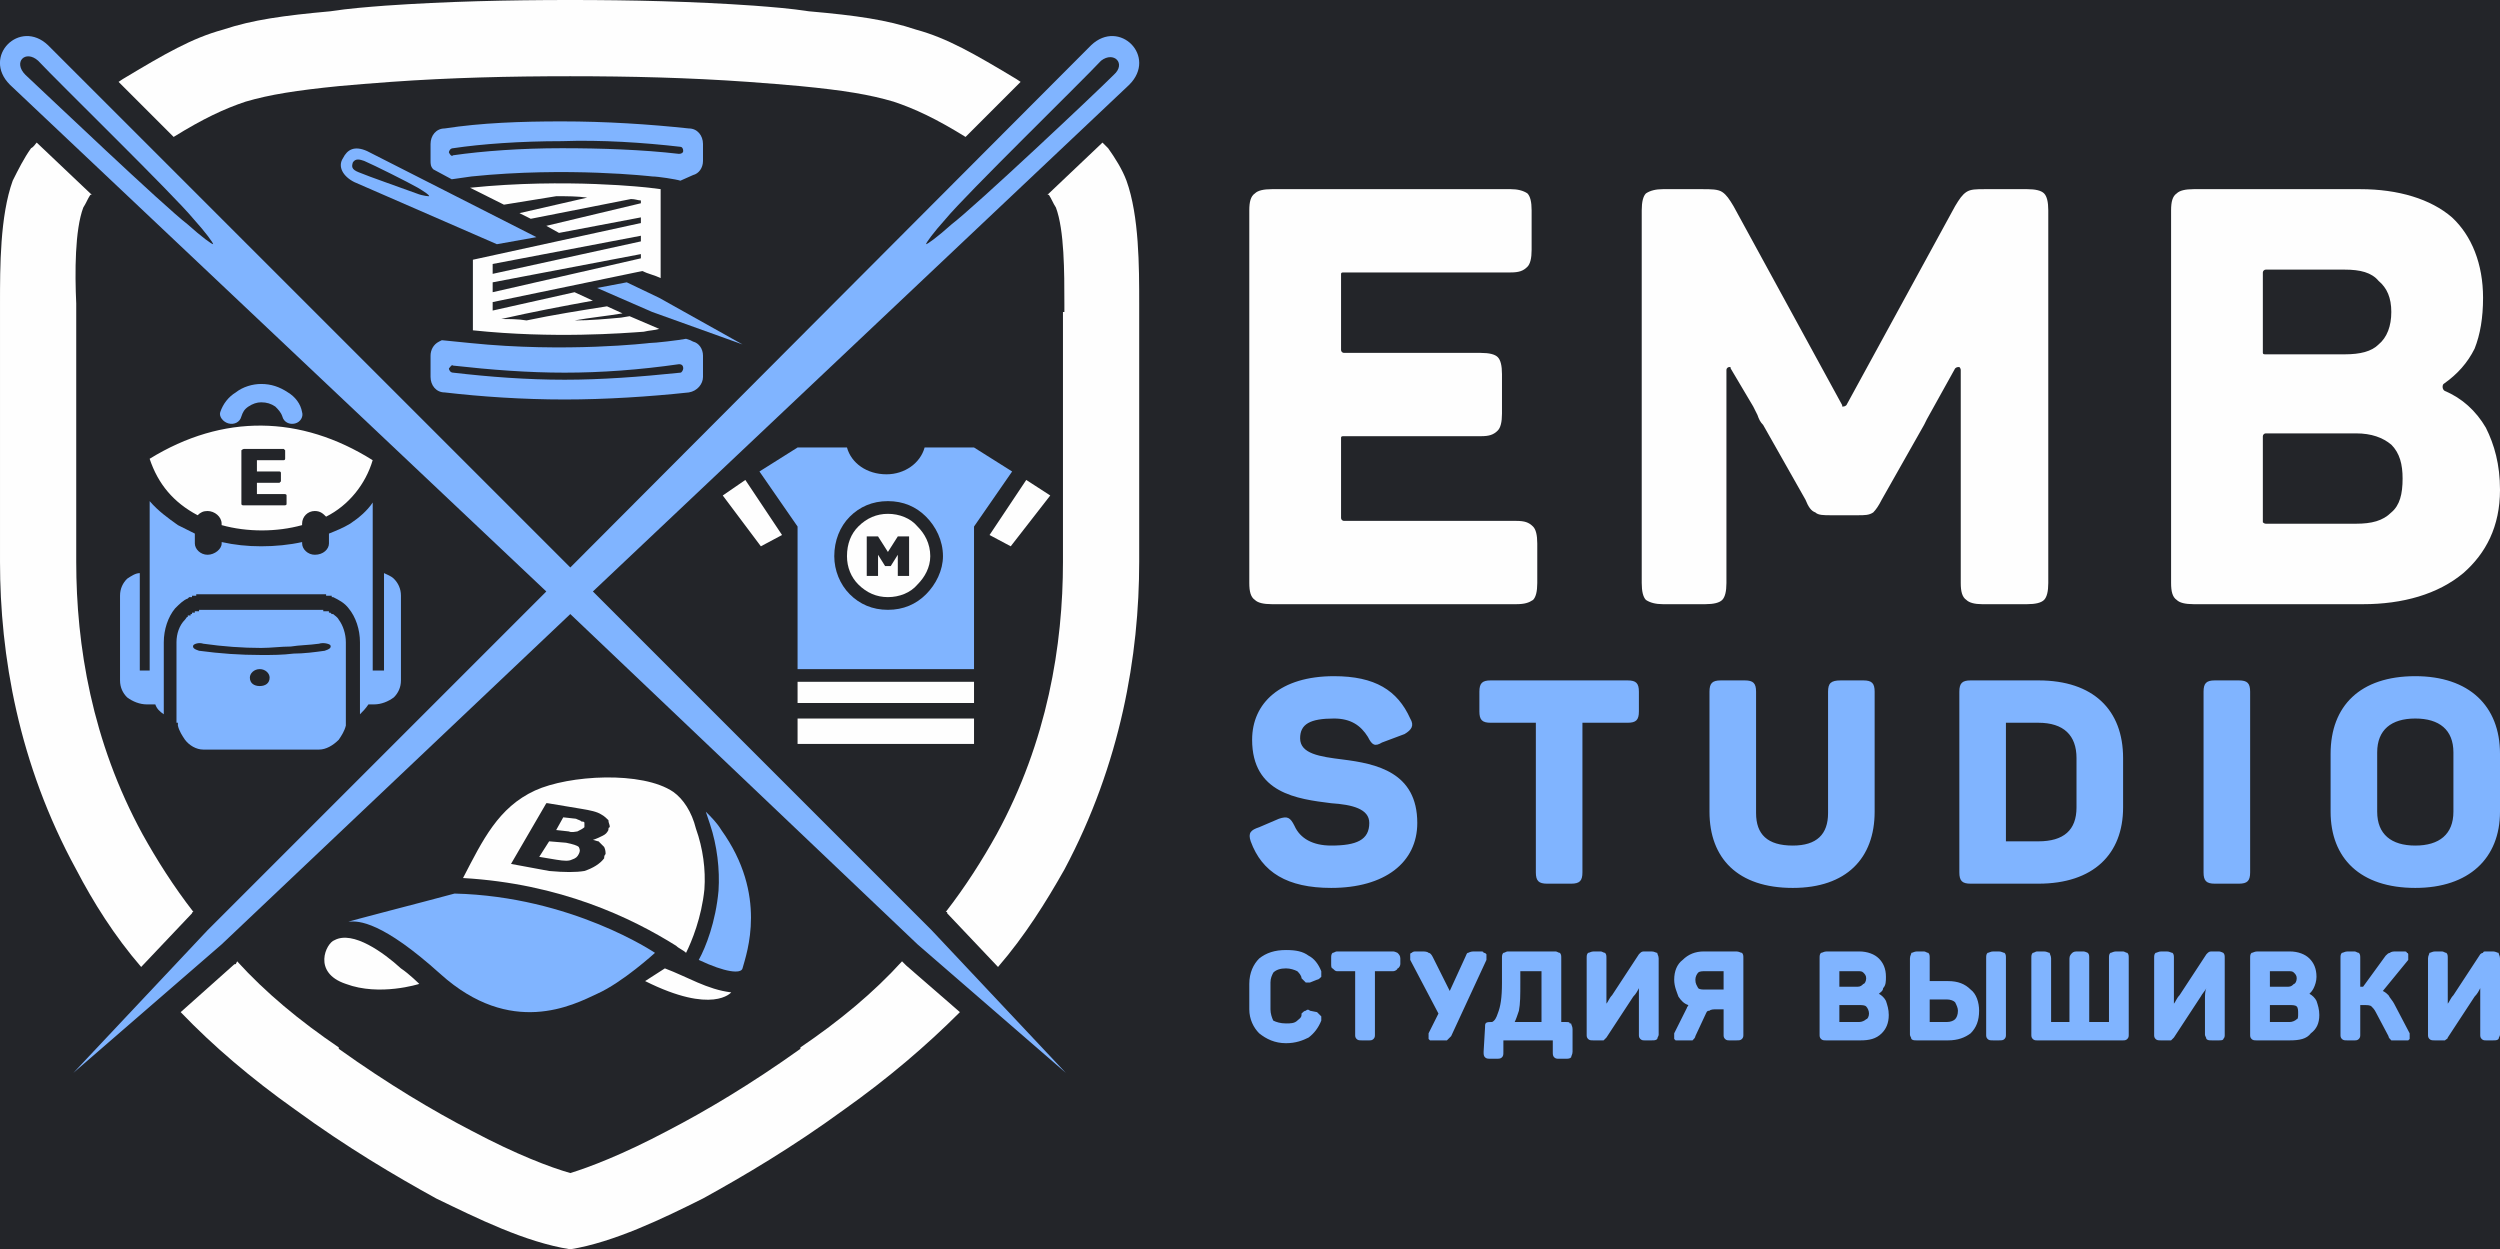 <?xml version="1.0" encoding="UTF-8"?> <!-- Creator: CorelDRAW X7 --> <svg xmlns="http://www.w3.org/2000/svg" xmlns:xlink="http://www.w3.org/1999/xlink" xml:space="preserve" width="1.771in" height="0.885in" style="shape-rendering:geometricPrecision; text-rendering:geometricPrecision; image-rendering:optimizeQuality; fill-rule:evenodd; clip-rule:evenodd" viewBox="0 0 1771 885"> <defs> <style type="text/css"> <![CDATA[ .fil3 {fill:#FEFEFE} .fil0 {fill:#232529} .fil4 {fill:#80B4FF} .fil1 {fill:#FEFEFE;fill-rule:nonzero} .fil2 {fill:#80B4FF;fill-rule:nonzero} ]]> </style> </defs> <g id="Слой_x0020_1">  <rect class="fil0" width="1771" height="885"></rect> <g id="_2054015054784"> <path class="fil1" d="M1672 134l-118 0c-6,0 -10,1 -12,3 -3,2 -4,6 -4,12l0 264c0,6 1,10 4,12 2,2 6,3 12,3l120 0c28,0 53,-7 71,-22 16,-14 26,-33 26,-59 0,-18 -4,-32 -10,-44 -7,-12 -17,-21 -29,-26 -2,-1 -2,-4 -1,-5 10,-7 17,-15 22,-25 4,-10 6,-22 6,-36 0,-24 -8,-44 -22,-57 -15,-13 -38,-20 -65,-20zm-602 0l-169 0c-6,0 -10,1 -12,3 -3,2 -4,6 -4,12l0 264c0,6 1,10 4,12 2,2 6,3 12,3l173 0c6,0 9,-1 12,-3 2,-2 3,-6 3,-12l0 -28c0,-6 -1,-10 -3,-12 -3,-3 -6,-4 -12,-4l-122 0c-1,0 -2,-1 -2,-2l0 0 0 -57c0,-1 1,-1 2,-1l0 0 97 0c6,0 9,-1 12,-4l0 0c2,-2 3,-6 3,-12l0 -28c0,-6 -1,-10 -3,-12 -2,-2 -6,-3 -12,-3l-97 0c-1,0 -2,-1 -2,-2l0 0 0 -54c0,-1 1,-1 2,-1l0 0 118 0c6,0 9,-1 12,-4 2,-2 3,-6 3,-12l0 -28c0,-6 -1,-10 -3,-12l0 0c-3,-2 -7,-3 -12,-3zm366 0l-30 0c-6,0 -10,0 -13,2 -3,2 -5,5 -8,10l0 0 -77 141c-1,1 -2,1 -3,1 0,0 0,0 0,-1l0 0 -77 -141 0 0c-3,-5 -5,-8 -8,-10 -3,-2 -8,-2 -14,-2l-28 0c-5,0 -9,1 -12,3 -2,2 -3,6 -3,12l0 264c0,6 1,10 3,12 3,2 7,3 12,3l30 0c6,0 10,-1 12,-3l0 0c2,-2 3,-6 3,-12l0 -95 0 -56c0,-1 1,-2 2,-2 1,0 1,0 1,1l16 27 0 0 0 0c1,2 2,4 3,6 1,3 2,5 4,7l0 0 30 53 0 0c2,5 4,8 7,9 2,2 6,2 11,2l19 0c5,0 8,0 11,-2 2,-2 4,-5 6,-9l0 0 30 -53 0 0 1 -2 0 0 1 -2 0 0 20 -36c1,-1 2,-1 3,-1 0,0 1,1 1,2l0 56 0 0 0 0 0 95c0,6 1,10 4,12l0 0 0 0c2,2 6,3 11,3l32 0c6,0 10,-1 12,-3 2,-2 3,-6 3,-12l0 -264c0,-6 -1,-10 -3,-12 -2,-2 -6,-3 -12,-3zm258 87c0,10 -3,18 -9,23 -5,5 -13,7 -24,7l-56 0c-1,0 -2,0 -2,-1l0 0 0 -57c0,-1 1,-2 2,-2l0 0 56 0c11,0 19,2 24,8 6,5 9,12 9,22zm8 118c0,11 -2,19 -8,24 -6,6 -14,8 -25,8l-64 0c-1,0 -2,-1 -2,-1l0 0 0 -61c0,-1 1,-2 2,-2l0 0 64 0c11,0 19,3 25,8 6,6 8,14 8,24z"></path> <path class="fil2" d="M887 524c0,38 32,42 56,45 15,1 27,4 27,14 0,12 -9,16 -27,16 -13,0 -22,-5 -26,-14 -3,-6 -5,-7 -11,-5l-14 6c-6,2 -8,4 -6,10 8,22 26,33 57,33 38,0 61,-18 61,-46 0,-36 -29,-42 -53,-45 -16,-2 -30,-4 -30,-15 0,-10 7,-14 24,-14 12,0 19,5 24,13 3,6 5,7 10,4l16 -6c5,-3 7,-6 4,-11 -9,-20 -25,-30 -54,-30 -38,0 -58,19 -58,45zm266 -42l-97 0c-6,0 -8,2 -8,8l0 14c0,6 2,8 8,8l32 0 0 106c0,6 2,8 8,8l17 0c6,0 8,-2 8,-8l0 -106 32 0c6,0 8,-2 8,-8l0 -14c0,-6 -2,-8 -8,-8zm91 94l0 -86c0,-6 -2,-8 -8,-8l-17 0c-6,0 -8,2 -8,8l0 85c0,33 20,54 59,54 38,0 58,-21 58,-54l0 -85c0,-6 -2,-8 -8,-8l-16 0c-7,0 -9,2 -9,8l0 86c0,15 -8,23 -25,23 -18,0 -26,-8 -26,-23zm200 -94l-48 0c-6,0 -8,2 -8,8l0 128c0,6 2,8 8,8l48 0c39,0 60,-21 60,-54l0 -35c0,-34 -21,-55 -60,-55zm27 55l0 35c0,16 -9,24 -27,24l-23 0 0 -84 23 0c18,0 27,9 27,25zm90 -47l0 128c0,6 2,8 8,8l17 0c6,0 8,-2 8,-8l0 -128c0,-6 -2,-8 -8,-8l-17 0c-6,0 -8,2 -8,8zm90 44l0 41c0,33 21,54 60,54 38,0 60,-21 60,-54l0 -41c0,-34 -22,-55 -60,-55 -39,0 -60,21 -60,55zm87 -1l0 42c0,16 -10,24 -27,24 -17,0 -27,-8 -27,-24l0 -42c0,-16 10,-24 27,-24 17,0 27,8 27,24z"></path> <path class="fil2" d="M885 715l0 -18c0,-8 3,-14 7,-18 5,-4 11,-6 19,-6 7,0 12,1 16,4 4,2 7,6 9,11l0 0c0,2 0,3 0,4l0 0c-1,1 -2,2 -3,2l0 0 -5 2 0 0c-1,0 -2,0 -3,0 -1,-1 -2,-2 -3,-3 0,-2 -2,-4 -3,-5 -2,-1 -5,-2 -8,-2 -4,0 -7,1 -9,3l0 0c-1,2 -2,4 -2,7l0 19c0,3 1,6 2,8 2,1 5,2 9,2 3,0 6,0 8,-2 1,-1 3,-2 3,-4l0 -1c1,-1 2,-2 3,-2l0 0c1,-1 2,-1 3,0l5 1 0 0c1,1 2,2 3,3 0,1 0,2 0,3l0 0c-2,5 -5,9 -9,12 -4,2 -9,4 -16,4 -8,0 -14,-3 -19,-7 -4,-4 -7,-10 -7,-17zm62 -41l40 0c1,0 3,1 3,1l0 0c1,1 2,2 2,4l0 4c0,1 -1,3 -2,3l0 0c0,1 -2,2 -3,2l-13 0 0 45c0,1 0,2 -1,3l0 0c-1,1 -2,1 -3,1l-5 0c-2,0 -3,0 -4,-1l0 0c-1,-1 -1,-2 -1,-3l0 -45 -13 0c-1,0 -2,-1 -3,-2 -1,0 -1,-2 -1,-3l0 -4c0,-2 0,-3 1,-4 1,0 2,-1 3,-1zm98 0l4 0c1,0 2,0 2,1 1,0 1,0 2,1 0,0 0,1 0,1 0,1 0,2 0,3l0 0 -25 54 0 0c-1,1 -2,2 -3,3 -1,0 -2,0 -4,0l-5 0c-1,0 -2,0 -3,0l0 0c0,0 -1,-1 -1,-1 0,-1 0,-1 0,-2 0,0 0,-1 0,-2l0 0 7 -14 -20 -38c0,-1 0,-2 0,-3 0,0 0,-1 0,-1 0,-1 1,-1 1,-1l0 0c1,-1 2,-1 3,-1l4 0c2,0 4,0 5,1 1,0 2,1 3,3l12 24 11 -24 0 0c1,-2 1,-3 2,-3 2,-1 3,-1 5,-1zm23 0l34 0c1,0 2,1 3,1l0 0c1,1 1,2 1,4l0 45 3 0c2,0 3,0 3,1l1 0c0,1 1,2 1,4l0 16c0,2 -1,3 -1,4 -1,1 -2,1 -4,1l-5 0c-1,0 -2,0 -3,-1 -1,-1 -1,-2 -1,-4l0 -8 -35 0 0 8c0,2 0,3 -1,4 -1,1 -2,1 -4,1l-4 0c-2,0 -3,0 -4,-1l0 0c-1,-1 -1,-2 -1,-4l0 0 1 -17 0 0c0,-3 0,-4 4,-4l1 0c2,-1 3,-3 4,-6l0 0c2,-5 3,-11 3,-22l0 -17c0,-2 0,-3 1,-4 1,0 2,-1 3,-1zm24 14l-15 0 0 8c0,9 0,15 -1,20 -1,3 -2,6 -3,8l19 0 0 -36zm73 -14l5 0c2,0 3,1 4,1 0,1 1,2 1,4l0 54c0,1 -1,2 -1,3 -1,1 -2,1 -4,1l-5 0c-1,0 -2,0 -3,-1 -1,-1 -1,-2 -1,-3l0 -25c0,-3 0,-6 0,-8 -1,2 -2,4 -4,6l-19 29c-1,1 -1,1 -2,2l0 0c-1,0 -1,0 -2,0l-5 0c-2,0 -3,0 -4,-1 -1,-1 -1,-2 -1,-3l0 -54c0,-2 0,-3 1,-4l0 0c1,0 2,-1 4,-1l5 0c1,0 2,1 3,1 1,1 1,2 1,4l0 24c0,4 0,6 0,8 1,-1 2,-4 4,-6l19 -29c0,0 1,-1 1,-1l0 0c1,-1 2,-1 3,-1zm24 32c-1,-3 -3,-7 -3,-12 0,-6 2,-11 6,-14 4,-4 9,-6 15,-6l23 0c2,0 3,1 4,1l0 0c1,1 1,2 1,4l0 54c0,1 0,2 -1,3l0 0c-1,1 -2,1 -4,1l-5 0c-1,0 -2,0 -3,-1l0 0c-1,-1 -1,-2 -1,-3l0 -18 -5 0c-2,0 -4,0 -5,1 -2,0 -2,1 -3,3l-7 15c0,1 -1,2 -2,3l0 0c-2,0 -3,0 -5,0l-5 0c-1,0 -1,0 -2,0l0 0c0,0 -1,-1 -1,-1 0,-1 0,-1 0,-2 0,-1 0,-1 0,-2l9 -18c0,-1 1,-1 1,-2 -3,-1 -5,-3 -7,-6zm32 -18l-13 0c-2,0 -4,0 -5,1 -1,1 -2,3 -2,5 0,3 1,4 2,6 1,1 3,1 5,1l13 0 0 -13zm73 -14l23 0c6,0 11,2 14,5 3,3 5,7 5,13 0,3 0,6 -2,8l0 0c0,2 -2,3 -3,4 2,1 4,3 5,5l0 0c1,3 2,6 2,10 0,6 -2,10 -5,13 -4,4 -9,5 -15,5l-24 0c-2,0 -3,0 -4,-1 -1,-1 -1,-2 -1,-3l0 -54c0,-2 0,-3 1,-4l0 0c1,0 2,-1 4,-1zm26 23c1,0 2,-2 2,-4 0,-2 -1,-3 -2,-4 -1,-1 -2,-1 -4,-1l-13 0 0 11 13 0c2,0 3,-1 4,-2zm2 25c1,0 2,-2 2,-4 0,-2 -1,-4 -2,-5 -1,-1 -3,-1 -5,-1l-14 0 0 12 14 0c2,0 4,-1 5,-2zm58 15l-22 0c-2,0 -3,0 -4,-1 0,-1 -1,-2 -1,-3l0 -54c0,-2 1,-3 1,-4l0 0c1,0 2,-1 4,-1l5 0c1,0 2,1 3,1l0 0c1,1 1,2 1,4l0 16 13 0c7,0 12,2 16,6 4,3 6,9 6,15 0,7 -2,12 -6,16 -4,3 -9,5 -16,5zm27 -4l0 -54c0,-2 0,-3 1,-4 1,0 2,-1 4,-1l4 0c2,0 3,1 4,1 1,1 1,2 1,4l0 54c0,1 0,2 -1,3 -1,1 -2,1 -4,1l-4 0c-2,0 -3,0 -4,-1l0 0c-1,-1 -1,-2 -1,-3zm-28 -25l-12 0 0 16 12 0c3,0 5,-1 6,-2 1,-1 2,-3 2,-6 0,-2 -1,-4 -2,-6 -1,-1 -3,-2 -6,-2zm120 -34l5 0c1,0 2,1 3,1 1,1 1,2 1,4l0 54c0,1 0,2 -1,3 -1,1 -2,1 -3,1l-61 0c-1,0 -2,0 -3,-1 -1,-1 -1,-2 -1,-3l0 -54c0,-2 0,-3 1,-4l0 0c1,0 2,-1 3,-1l5 0c2,0 3,1 4,1l0 0c0,1 1,2 1,4l0 45 13 0 0 -45c0,-2 1,-3 2,-4l0 0c0,0 1,-1 3,-1l5 0c1,0 3,1 3,1 1,1 1,2 1,4l0 45 14 0 0 -45c0,-2 0,-3 1,-4 1,0 2,-1 4,-1zm68 0l5 0c1,0 3,1 3,1 1,1 1,2 1,4l0 54c0,1 0,2 -1,3 0,1 -2,1 -3,1l-5 0c-2,0 -3,0 -4,-1l0 0c0,-1 -1,-2 -1,-3l0 -25c0,-3 0,-6 1,-8 -1,2 -3,4 -4,6l-19 29c-1,1 -1,1 -2,2 -1,0 -2,0 -3,0l-4 0c-2,0 -3,0 -4,-1 -1,-1 -1,-2 -1,-3l0 -54c0,-2 0,-3 1,-4l0 0c1,0 2,-1 4,-1l4 0c2,0 3,1 4,1l0 0c1,1 1,2 1,4l0 24c0,4 0,6 0,8 1,-1 2,-4 4,-6l19 -29c0,0 1,-1 1,-1 1,-1 2,-1 3,-1zm32 0l23 0c6,0 11,2 14,5 3,3 5,7 5,13 0,3 -1,6 -2,8l0 0c-1,2 -2,3 -3,4 2,1 4,3 5,5 1,3 2,6 2,10 0,6 -2,10 -6,13 -3,4 -8,5 -15,5l-23 0c-2,0 -3,0 -4,-1 -1,-1 -1,-2 -1,-3l0 -54c0,-2 0,-3 1,-4l0 0c1,0 2,-1 4,-1zm26 23c1,0 2,-2 2,-4 0,-2 -1,-3 -2,-4 -1,-1 -2,-1 -4,-1l-13 0 0 11 13 0c2,0 3,-1 4,-2l0 0zm2 25c1,0 1,-2 1,-4 0,-2 0,-4 -1,-5l0 0c-1,-1 -3,-1 -5,-1l-14 0 0 12 14 0c2,0 4,-1 5,-2zm69 -11l11 21 0 0c0,1 0,1 0,2 0,1 0,1 0,2l0 0c0,0 -1,1 -1,1 -1,0 -1,0 -2,0l-5 0c-2,0 -4,0 -5,0 -1,-1 -2,-2 -2,-3l0 0 -9 -17c-1,-2 -2,-3 -3,-4 -1,-1 -3,-1 -5,-1l-3 0 0 21c0,1 0,2 -1,3l0 0c-1,1 -2,1 -3,1l-5 0c-2,0 -3,0 -4,-1 -1,-1 -1,-2 -1,-3l0 -54c0,-2 0,-3 1,-4l0 0c1,0 2,-1 4,-1l5 0c1,0 2,1 3,1l0 0c1,1 1,2 1,4l0 20 2 0 0 0 16 -22 0 0c1,-1 2,-2 3,-2 1,-1 3,-1 4,-1l6 0c1,0 2,0 2,1l0 0c1,0 1,1 1,1 0,0 0,1 0,1 0,1 0,2 0,3l-18 22c2,1 3,2 4,3l0 0c1,2 3,4 4,6zm65 -37l5 0c2,0 3,1 4,1 0,1 1,2 1,4l0 54c0,1 -1,2 -1,3 -1,1 -2,1 -4,1l-5 0c-1,0 -2,0 -3,-1l0 0c-1,-1 -1,-2 -1,-3l0 -25c0,-3 0,-6 0,-8 -1,2 -2,4 -4,6l-19 29c0,1 -1,1 -2,2 0,0 -1,0 -2,0l-5 0c-2,0 -3,0 -4,-1 -1,-1 -1,-2 -1,-3l0 -54c0,-2 1,-3 1,-4l0 0c1,0 2,-1 4,-1l5 0c1,0 2,1 3,1l0 0c1,1 1,2 1,4l0 24c0,4 0,6 0,8 1,-1 2,-4 4,-6l19 -29c0,0 1,-1 2,-1l0 0c0,-1 1,-1 2,-1z"></path> <path class="fil1" d="M65 138c0,0 0,0 -1,0 -2,3 -3,6 -5,9 -6,16 -6,46 -5,68l0 6 0 0 0 177c0,59 11,127 47,193 10,18 22,37 36,55 0,0 -1,0 -1,1l0 0 -36 38c-19,-22 -34,-46 -46,-69 -41,-75 -54,-152 -54,-218l0 -183c0,-26 0,-62 9,-87 4,-8 8,-16 13,-23 2,-1 3,-3 4,-4l39 37zm19 -80l3 -2c30,-18 49,-29 71,-35 21,-7 43,-10 76,-13 13,-2 26,-3 39,-4 43,-3 87,-4 131,-4 43,0 87,1 130,4 13,1 26,2 39,4 34,3 55,6 76,13 22,6 41,17 71,35l3 2 -39 39c-21,-13 -36,-20 -51,-25 -17,-5 -35,-8 -66,-11 -11,-1 -23,-2 -37,-3 -42,-3 -84,-4 -126,-4 -43,0 -85,1 -127,4 -14,1 -26,2 -37,3 -30,3 -49,6 -66,11 -15,5 -30,12 -51,25l-39 -39zm84 623c20,22 44,42 72,61l0 1c35,25 67,44 94,58 32,17 56,26 70,30 13,-4 37,-13 69,-30 27,-14 59,-33 94,-58l0 -1c28,-19 52,-39 72,-61l2 2 0 0c0,0 0,0 1,1l38 33c-24,24 -51,47 -82,69l0 0c-37,27 -71,47 -100,63 -28,14 -63,31 -94,36 -32,-5 -66,-22 -95,-36 -29,-16 -63,-36 -100,-63l0 0c-31,-22 -58,-45 -81,-69l37 -33c1,-1 1,-1 2,-1l0 0 1 -2zm502 -35c14,-18 26,-37 36,-55 36,-66 47,-134 47,-193l0 -177 1 0 0 -6c0,-22 0,-52 -6,-68 -2,-3 -3,-6 -5,-9 0,0 -1,0 -1,0l39 -37c1,1 3,3 4,4 5,7 10,15 13,23 9,25 9,61 9,87l0 183c0,66 -13,143 -53,218 -13,23 -28,47 -47,69l-36 -38 0 0c0,-1 0,-1 -1,-1z"></path> <path class="fil3" d="M106 325c52,-32 107,-31 158,1 -5,17 -17,32 -33,40 -2,-2 -4,-4 -8,-4l0 0c-5,0 -9,4 -9,9l0 1c-18,5 -39,5 -57,0l0 -1c0,-5 -5,-9 -10,-9l0 0c-3,0 -5,1 -7,3 -17,-9 -28,-22 -34,-40zm65 32l0 -38 0 0c0,0 1,-1 2,-1l28 0 0 0c0,0 1,1 1,1l0 6 0 0c0,1 -1,1 -1,1l-19 0 0 8 16 0 0 0c0,0 1,0 1,1l0 6 0 0c0,0 -1,1 -1,1l-16 0 0 8 19 0 0 0c1,0 2,0 2,1l0 6 0 0c0,1 -1,1 -2,1l-28 0 0 0c-1,0 -2,0 -2,-1z"></path> <path class="fil3" d="M471 686c16,6 30,15 47,17 0,0 -13,16 -61,-8l14 -9zm-234 -20c-6,2 -16,23 8,31 24,9 52,0 52,0 0,0 -7,-7 -13,-11 -12,-11 -34,-27 -47,-20zm91 -44c14,-27 25,-50 51,-62 24,-11 76,-14 98,1 7,5 13,14 16,26 5,14 7,29 6,43 -2,20 -9,37 -13,45 -2,-2 -5,-3 -7,-5 -32,-20 -82,-44 -151,-48zm61 -5l-27 -5 -1 0 1 0 25 -43 0 0 1 0 24 4 0 0c6,1 11,2 14,4 2,1 4,3 5,4 0,2 1,3 1,5 -1,0 -1,1 -1,2l0 0c-1,2 -2,3 -4,4 -2,1 -4,2 -7,3 1,0 3,1 4,1l0 0c2,2 3,3 4,4 1,2 1,4 1,5 -1,1 -1,2 -1,3l0 0c-3,4 -8,7 -14,9 -6,1 -14,1 -25,0zm12 -20l-12 -1 -7 11 12 2c6,1 9,1 11,0 3,-1 4,-2 5,-4 1,-2 1,-3 0,-5l0 0c-1,-1 -4,-2 -9,-3zm11 -15c-1,-1 -2,-1 -4,-2l-9 -1 -5 9 9 1c2,1 5,0 6,0 2,-1 4,-2 5,-3 0,-1 0,-1 0,-1 0,-1 0,-2 0,-2l0 0c0,-1 -1,-1 -2,-1z"></path> <path class="fil3" d="M650 373c-5,-6 -13,-9 -21,-9 -8,0 -15,3 -21,9 -5,5 -8,12 -8,21 0,8 3,15 8,20l0 0c6,6 13,9 21,9 8,0 16,-3 21,-9l0 0c5,-5 9,-12 9,-20 0,-9 -4,-16 -9,-21l0 0zm-96 6l-15 8 -27 -36 16 -11 26 39zm136 104l0 15 -125 0 0 -15 125 0zm0 26l0 18 -125 0 0 -18 125 0zm37 -169l17 11 -28 36 -15 -8 26 -39zm-91 53l-5 8 -1 0 0 0 -2 0 0 0 -1 0 -5 -8 0 4 0 0 0 0 0 10 0 1 0 0 -7 0 -1 0 0 -1 0 -27 0 0 1 0 6 0 1 0 0 0 7 11 7 -11 0 0 1 0 6 0 1 0 0 0 0 27 0 1 -1 0 -6 0 -1 0 0 -1 0 -10 0 0 0 0 0 -4z"></path> <path class="fil3" d="M357 145l-24 -12c68,-7 127,0 127,0l8 1 0 63c-4,-2 -9,-3 -13,-5l-106 22 0 6 58 -13 13 6c-22,4 -43,8 -65,13 6,0 12,0 18,1 19,-4 38,-7 57,-10l11 5c-12,2 -23,3 -34,5l0 0c11,0 22,-1 33,-2l6 -1c7,3 14,6 21,9 -3,1 -7,1 -11,2 -14,1 -64,5 -121,-1l0 -50 119 -26 0 -4 -58 11 -9 -5 67 -16 0 -2c-2,0 -4,-1 -7,-1l-71 14 -8 -4 48 -11c-7,-1 -14,-1 -22,-1l-37 6zm97 38l0 -3 -105 20 0 7 105 -24zm0 -12l0 -4 -105 20c0,2 0,4 0,7 0,0 96,-21 105,-23z"></path> <path class="fil2" d="M171 295c-1,4 -5,6 -9,5 -4,-1 -7,-5 -6,-8 2,-6 6,-11 11,-14 5,-4 12,-6 18,-6 7,0 13,2 19,6 5,3 9,8 10,14 1,3 -1,7 -5,8 -4,1 -8,-1 -9,-5 -1,-3 -3,-5 -5,-7 -3,-2 -6,-3 -10,-3 -3,0 -6,1 -9,3 -3,2 -4,4 -5,7zm90 204c-2,3 -4,5 -6,7l0 -7 0 -44c0,-9 -3,-18 -8,-24 -3,-4 -7,-6 -11,-8l0 0 -1 0 0 0 0 0 0 0 0 0 0 0 0 0 0 -1 0 0 0 0 -1 0 0 0 0 0 0 0 0 0 0 0 0 0 0 0 0 0 0 0 -1 0 0 0 0 0 0 0 0 0 0 0 0 0 0 0 0 0 0 0 -1 0 0 0 0 0 0 0 0 0 0 0 0 0 0 0 0 0 0 0 -1 0 0 -1 0 0 0 0 0 0 0 0 0 0 0 0 0 0 -1 0 0 0 0 0 0 0 0 0 0 0 0 0 0 0 0 0 0 0 -1 0 0 0 0 0 0 0 0 0 0 0 0 0 0 0 0 0 -1 0 0 0 0 0 0 0 0 0 0 0 0 0 0 0 0 0 -1 0 0 0 0 0 0 0 0 0 0 0 0 0 0 0 0 0 -1 0 0 0 -82 0 0 0 0 0 0 0 0 0 0 0 -1 0 0 0 0 0 0 0 0 0 0 0 0 0 0 0 0 0 -1 0 0 0 0 0 0 0 0 0 0 0 0 0 -1 0 0 0 0 0 0 0 0 0 0 0 0 0 0 0 0 0 -1 0 0 0 0 0 0 0 0 0 0 0 0 0 0 0 -1 0 0 0 0 0 0 1 0 0 0 0 0 0 0 0 0 0 -1 0 0 0 0 0 0 0 0 0 0 0 0 0 0 0 0 0 -1 0 0 0 0 0 0 0 0 0 0 0 0 0 0 0 -1 0 0 0 0 0 0 0 0 0 0 0 0 1 0 0 -1 0 0 0 0 0 0 0 0 0 0 0 0 0 0 0 0 0 -1 0 0 0 0 0 0 0 0 0 0 0 0 0 0 0 0 0 0 0 -1 1 0 0 0 0 0 0c-3,1 -6,4 -9,7 -5,6 -8,15 -8,24l0 44 0 7c-3,-2 -5,-4 -6,-7l-6 0c-5,0 -10,-2 -14,-5 -3,-3 -5,-7 -5,-12l0 -60c0,-5 2,-9 5,-12 3,-2 6,-4 9,-4l0 69 7 0 0 -70 0 0 0 -50c6,7 13,12 20,17 4,2 8,4 12,6l0 7c0,4 4,8 9,8l0 0c5,0 10,-4 10,-8l0 -1c9,2 18,3 28,3 10,0 20,-1 29,-3l0 1c0,4 4,8 9,8l0 0c6,0 10,-4 10,-8l0 -7c5,-2 10,-4 15,-7 6,-4 12,-9 16,-15l0 48 0 1 0 70 8 0 0 -69c2,1 5,2 7,4 3,3 5,7 5,12l0 60c0,5 -2,9 -5,12 -4,3 -9,5 -14,5l-4 0zm-135 15c1,4 3,7 5,10 3,4 8,7 13,7l82 0c5,0 10,-3 14,-7 2,-3 4,-6 5,-10l0 0 0 0 0 0 0 0 0 -1 0 0 0 0 0 0 0 0 0 0 0 0 0 0 0 0 0 0 0 0 0 0 0 0 0 0 0 0 0 -1 0 0 0 0 0 0 0 0 0 0 0 0 0 0 0 0 0 0 0 0 0 0 0 0 0 0 0 -1 0 0 0 0 0 0 0 0 0 0 0 0 0 0 0 0 0 0 0 0 0 0 0 0 0 0 0 -1 0 0 0 0 0 0 0 0 0 0 0 0 0 0 0 0 0 0 0 0 0 0 0 0 0 -1 0 0 0 0 0 0 0 0 0 0 0 0 0 0 0 0 0 0 0 0 0 0 0 0 0 0 0 0 0 -1 0 0 0 0 0 0 0 0 0 0 0 0 0 0 0 0 0 0 0 -11 0 -5 0 -37c0,-6 -2,-12 -5,-16 -1,-2 -3,-3 -4,-4l0 0 0 0 -1 0 0 0 0 0 0 0 0 0 0 0 0 0 0 0 0 0 0 0 -1 -1 0 0 0 0 0 0 0 0 0 0 0 0 0 0 0 0 0 0 0 0 -1 0 0 0 0 0 0 0 0 0 0 0 0 0 0 0 0 0 0 0 0 -1 -1 0 0 0 0 0 0 0 0 0 0 0 0 0 0 0 0 0 0 0 -1 0 0 0 0 0 0 0 0 0 0 0 0 0 0 0 0 0 0 0 0 0 0 0 -1 0 0 0 0 0 0 0 0 0 0 0 0 0 0 0 0 0 0 0 -1 0 0 0 0 -1 0 0 0 0 0 0 0 0 0 0 0 0 0 0 -1 0 0 0 0 0 0 0 0 0 0 0 0 0 0 0 0 0 0 0 -1 0 0 0 0 0 0 0 0 0 0 0 0 0 0 0 0 0 0 0 0 0 -1 0 0 0 0 0 -82 0 0 0 0 0 0 0 0 0 0 0 0 0 0 0 -1 0 0 0 0 0 0 0 0 0 0 0 0 0 0 0 0 0 -1 0 0 0 0 0 0 0 0 0 0 0 0 0 0 0 0 0 -1 0 0 1 0 0 0 0 0 0 0 0 0 0 0 0 0 0 0 0 -1 0 0 0 0 0 0 0 0 0 0 0 0 0 0 0 0 0 -1 0 0 0 0 0 0 0 0 0 0 0 0 0 0 0 0 0 0 0 0 0 -1 0 0 0 0 0 0 1 0 0 0 0 0 0 0 0 0 0 -1 0 0 0 0 0 0 0 0 0 0 0 0 0 0 0 0 0 0 0 0 0 -1 0 0 0 0 0 0 0 0 0 0 1 0 0 0 0 0 0 0 0 -1 0 0 0 0 0 0 0 0 0 0 0 0 0 0 0 0 0 0 1 -1 0 0 0 0 0 0 0 0 0 0 0 0 0 0 0 0 0 0 0 0 0 0 0 -1 0 0 0 0 0 0 1 0 0c-1,0 -1,1 -2,2 -4,4 -6,10 -6,16l0 37 0 4 0 12 0 0 0 0 0 0 0 0 0 0 0 0 0 0 0 0 0 0 0 1 0 0 0 0 0 0 0 0 0 0 0 0 0 0 0 0 0 0 0 0 0 0 0 0 0 0 0 0 0 1 0 0 0 0 0 0 0 0 0 0 0 0 0 0 0 0 0 0 0 0 0 0 0 0 0 1 0 0 0 0 0 0 0 0 0 0 0 0 0 0 0 0 0 0 0 0 0 0 0 0 0 0 0 1 0 0 1 0 0 0 0 0 0 0 0 0 0 0 0 0 0 0 0 0 0 0 0 0 0 0 0 1 0 0 0 0 0 0 0 0 0 0 0 0 0 0 0 0 0 0 0 0 0 0 0 0 0 0 0 0 0 1 0 0 0 0 0 0 0 0zm100 -58c3,-1 7,0 8,1 1,2 -1,3 -4,4 -7,1 -15,2 -22,2 -8,1 -15,1 -23,1 -15,0 -29,-1 -44,-3 -3,-1 -5,-2 -4,-4 1,-1 4,-2 7,-1 14,2 28,3 41,3 7,0 14,-1 21,-1 6,-1 13,-1 20,-2zm-42 18c4,0 7,3 7,6 0,4 -3,6 -7,6 -4,0 -7,-2 -7,-6 0,-3 3,-6 7,-6z"></path> <path class="fil4" d="M500 575c4,4 8,8 11,13 33,46 18,87 15,98 -1,4 -12,3 -31,-6 5,-9 12,-27 14,-49 1,-15 -1,-32 -6,-47 -1,-3 -2,-6 -3,-9zm-178 58c-22,6 -77,20 -75,20 7,-1 24,0 65,37 50,45 94,22 111,14 18,-8 41,-29 41,-29 0,0 -59,-40 -142,-42z"></path> <path class="fil4" d="M538 334l27 -17 35 0c3,11 14,19 28,19 13,0 24,-8 27,-19l35 0 27 17 -27 39 0 0 0 101 -125 0 0 -101 0 0 -27 -39zm91 21c11,0 20,4 27,11l0 0c7,7 12,17 12,28 0,10 -5,20 -12,27l0 0c-7,7 -16,11 -27,11 -11,0 -20,-4 -27,-11l0 0c-7,-7 -11,-17 -11,-27 0,-11 4,-21 11,-28 7,-7 16,-11 27,-11z"></path> <path class="fil4" d="M260 107l120 61 -28 5 -101 -44c-8,-4 -12,-11 -8,-17 3,-6 8,-9 17,-5zm140 176c-30,0 -59,-2 -85,-5 -6,0 -10,-5 -10,-11l0 -15 0 0c0,-4 2,-8 6,-10l2 -1 20 2c68,7 127,0 127,0 4,0 21,-2 26,-3l3 1 2 1c4,1 7,5 7,10l0 15 0 0c0,5 -4,10 -10,11 -28,3 -59,5 -88,5zm-85 -192c26,-4 54,-5 83,-5 31,0 62,2 90,5 6,0 10,5 10,11l0 0 0 12c0,5 -3,9 -7,10l-9 4c-3,-1 -16,-3 -20,-3 0,0 -60,-7 -128,0l-14 2 -13 -7c-2,-2 -2,-4 -2,-6l0 0 0 -12c0,-6 4,-11 10,-11zm6 19c21,-3 48,-5 77,-5 28,0 57,1 83,4 2,0 3,-1 3,-2 0,-2 -1,-3 -2,-3 -26,-3 -56,-5 -84,-4 -29,0 -57,2 -77,5 -2,0 -3,2 -3,3 1,2 2,3 3,2zm0 154c26,3 52,5 79,5 26,0 53,-2 82,-5 1,0 2,-2 2,-3 0,-2 -1,-3 -3,-3 -28,4 -55,6 -81,6 -26,0 -52,-2 -79,-5 -1,-1 -2,1 -3,2 0,1 1,3 3,3zm123 -64l23 11 59 33 -64 -23 -39 -17 21 -4zm-140 -61c0,-1 -3,-3 -8,-6 -7,-4 -31,-16 -38,-19 -3,-1 -6,-2 -8,1 -1,3 -1,5 4,7 7,3 33,12 41,15 5,2 9,2 9,2z"></path> <path class="fil4" d="M157 669l247 -234 246 234 105 91 -1 0 1 0 -95 -101 -240 -240 380 -359c20,-20 -7,-47 -27,-28l-369 370 -370 -370c-20,-19 -47,8 -27,28l380 359 -240 240 -95 101 1 0 -1 0 105 -91zm-130 -626c14,15 96,95 110,112 9,10 14,17 14,18 -1,0 -8,-5 -18,-14 -17,-13 -100,-92 -115,-106 -9,-9 0,-18 9,-10zm629 130c0,-1 5,-8 14,-18 14,-17 96,-97 110,-112 9,-7 18,2 9,10 -14,14 -98,93 -115,106 -10,9 -17,14 -18,14z"></path> </g> </g> </svg> 